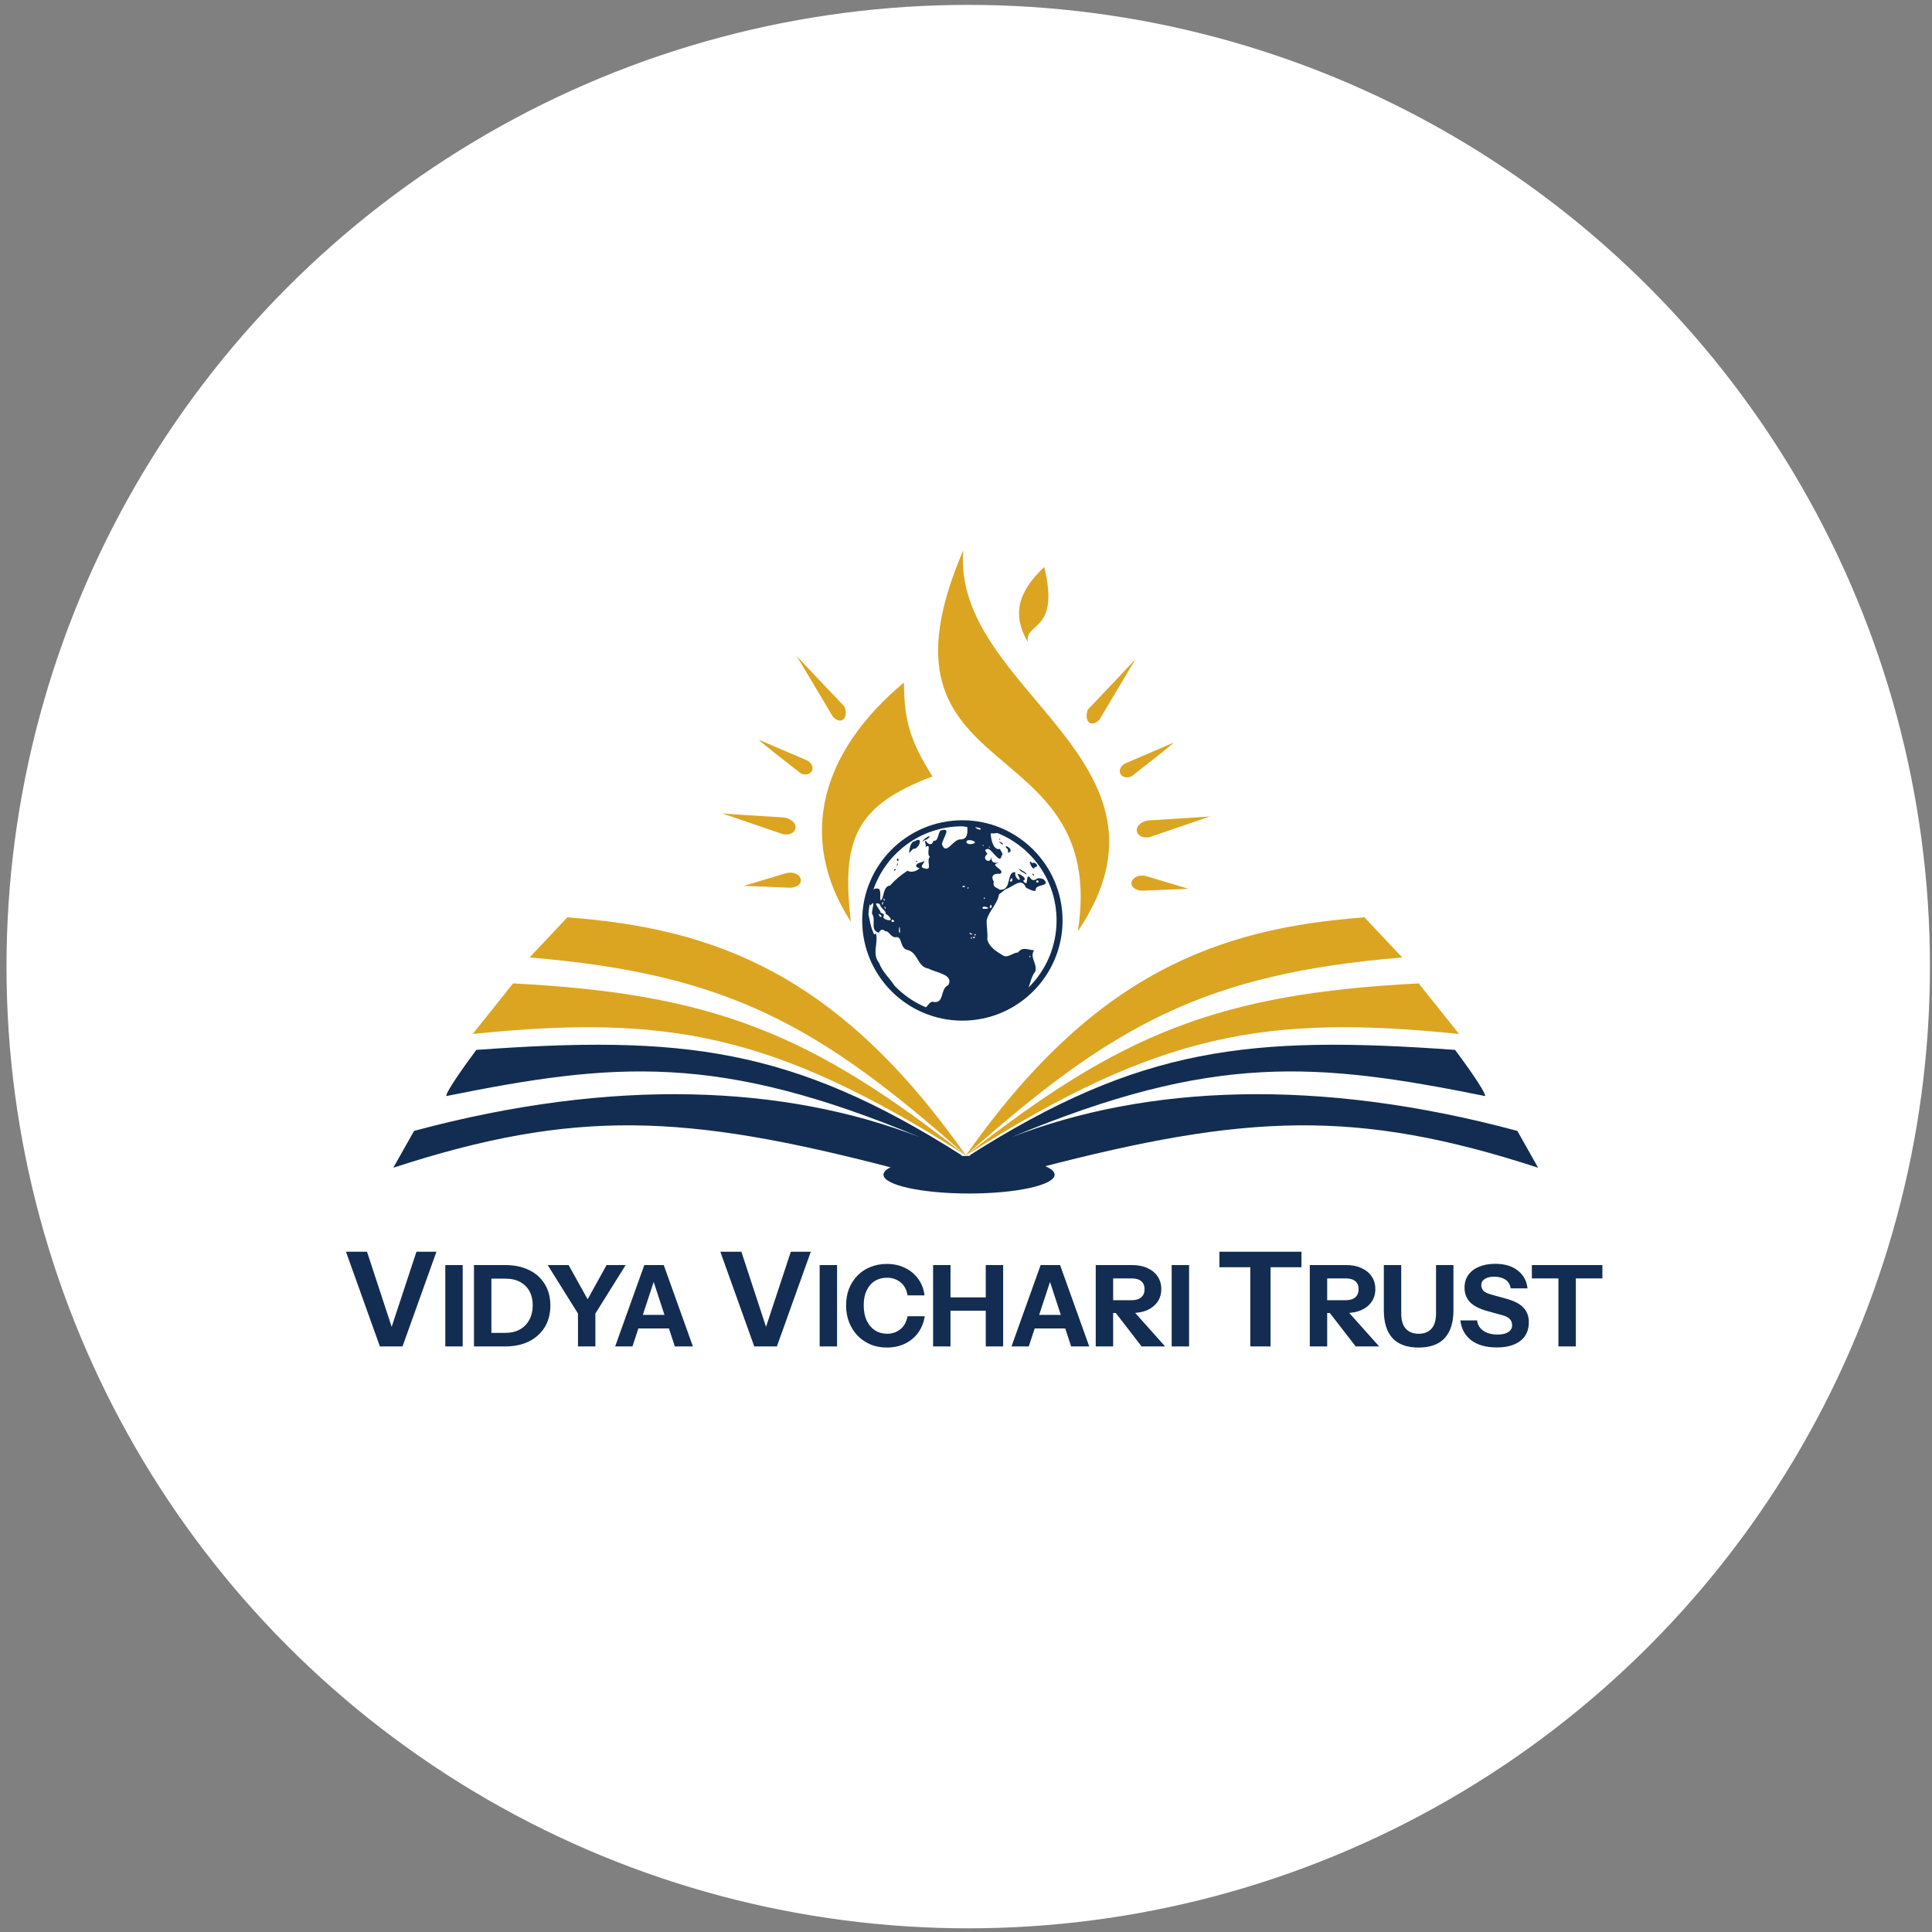 <?xml version="1.0" encoding="UTF-8"?> <svg xmlns="http://www.w3.org/2000/svg" width="141" height="141" viewBox="0 0 141 141" fill="none"><rect x="0" y="0" width="141" height="141" fill="#808080" stroke="none"/><circle cx="70.663" cy="70.544" r="70.188" fill="white"></circle><path d="M68.052 56.665C62.42 58.787 61.4 61.282 62.096 67.271C58.064 61.025 60.057 54.747 65.972 49.811C65.979 52.74 66.518 54.215 68.052 56.665Z" fill="#DBA521"></path><path d="M70.301 40.161C69.47 50.408 87.084 55.449 78.664 67.967C80.991 52.956 62.768 57.664 70.301 40.161Z" fill="#DBA521"></path><path d="M75.005 46.84C74.822 45.37 77.367 46.131 76.212 41.381C74.192 43.27 73.903 44.97 75.005 46.84Z" fill="#DBA521"></path><path d="M79.397 51.78C80.381 50.746 82.453 48.563 82.877 48.099L80.23 52.536C79.549 53.192 79.095 52.536 79.397 51.78Z" fill="#DBA521"></path><path d="M82.07 55.738L85.65 54.2C85.65 54.263 83.6 55.869 82.574 56.665C81.85 56.969 81.353 56.223 82.07 55.738Z" fill="#DBA521"></path><path d="M83.774 59.878C85.193 59.792 88.089 59.612 88.316 59.583L83.848 61.109C82.8 61.247 82.563 60.142 83.774 59.878Z" fill="#DBA521"></path><path d="M83.627 63.934L86.738 64.866L83.301 65.006C82.078 64.866 82.544 63.69 83.627 63.934Z" fill="#DBA521"></path><path d="M61.627 51.564C60.643 50.53 58.571 48.347 58.147 47.883L60.794 52.32C61.475 52.976 61.929 52.32 61.627 51.564Z" fill="#DBA521"></path><path d="M58.954 55.522L55.374 53.984C55.374 54.047 57.424 55.653 58.45 56.448C59.174 56.752 59.671 56.007 58.954 55.522Z" fill="#DBA521"></path><path d="M57.25 59.662C55.831 59.576 52.935 59.396 52.709 59.367L57.176 60.893C58.224 61.031 58.461 59.925 57.25 59.662Z" fill="#DBA521"></path><path d="M57.397 63.718L54.286 64.65L57.723 64.79C58.946 64.65 58.48 63.473 57.397 63.718Z" fill="#DBA521"></path><ellipse cx="70.722" cy="85.732" rx="6.245" ry="1.372" fill="#122D51"></ellipse><path d="M32.564 79.994C32.564 79.642 34.03 77.6 34.763 76.623C49.755 75.542 57.752 76.405 70.236 84.343C68.689 84.636 65.497 85.222 65.106 85.222C50.018 81.296 41.959 80.902 28.704 85.222L30.219 82.535C44.777 78.618 57.295 79.186 67.148 83C52.427 76.847 44.887 77.505 32.564 79.994Z" fill="#122D51"></path><path d="M38.649 69.877L41.404 66.949C52.176 67.751 61.189 71.075 70.505 84.341C56.437 75.359 48.554 74.027 34.5 75.46L37.443 71.771C52.137 72.519 59.276 75.504 70.505 84.341C59.757 74.774 53.015 71.068 38.649 69.877Z" fill="#DBA521"></path><path d="M108.394 79.994C108.394 79.642 106.928 77.6 106.195 76.623C91.203 75.542 83.206 76.405 70.722 84.343C72.269 84.636 75.462 85.222 75.853 85.222C90.94 81.296 98.999 80.902 112.254 85.222L110.739 82.535C96.181 78.618 83.663 79.186 73.81 83C88.531 76.847 96.071 77.505 108.394 79.994Z" fill="#122D51"></path><path d="M102.335 69.877L99.58 66.949C88.808 67.751 79.795 71.075 70.478 84.341C84.546 75.359 92.429 74.027 106.484 75.46L103.54 71.771C88.847 72.519 81.708 75.504 70.478 84.341C81.227 74.774 87.969 71.068 102.335 69.877Z" fill="#DBA521"></path><path d="M70.236 59.864C66.2 59.864 62.924 63.141 62.924 67.176C62.924 71.212 66.2 74.488 70.236 74.488C74.264 74.488 77.535 71.224 77.547 67.198C77.548 67.191 77.548 67.183 77.548 67.176C77.548 67.17 77.548 67.163 77.547 67.157C77.537 63.13 74.265 59.864 70.236 59.864ZM70.189 60.304C70.326 60.317 70.462 60.333 70.596 60.36C70.606 60.682 70.678 61.284 70.048 61.263C69.53 61.292 69.038 62.469 68.747 61.619C68.781 61.184 69.531 60.305 68.624 60.625C68.432 60.903 68.482 61.421 68.124 61.36C67.997 61.818 67.64 61.545 67.569 61.346C67.397 61.447 67.696 61.705 67.504 61.842C68.06 61.468 67.55 62.31 67.868 62.526C67.564 62.818 68.107 63.564 67.467 63.375C66.877 63.281 67.925 62.63 67.203 62.941C66.749 63.042 66.773 63.302 67.113 63.37C66.808 63.656 66.419 63.672 66.238 63.543C65.775 63.839 65.332 64.204 64.951 64.633C64.391 64.66 64.517 65.795 64.248 65.68C64.218 65.332 64.337 64.77 63.979 64.851C63.889 64.822 63.807 64.861 63.736 64.94C64.658 62.255 67.194 60.324 70.189 60.304ZM71.18 60.369C71.274 60.382 71.368 60.397 71.461 60.414C71.585 60.462 71.666 60.526 71.478 60.549L71.329 60.498C71.202 60.426 71.167 60.386 71.18 60.369ZM72.783 60.792C75.318 61.803 77.109 64.278 77.109 67.176C77.109 69.09 76.328 70.819 75.068 72.065C75.212 71.672 75.288 71.236 75.556 70.907C75.728 70.315 75.122 69.893 75.47 69.346C75.168 69.382 74.634 69.022 74.301 69.513C73.92 69.518 73.551 69.955 73.196 69.727C72.726 69.447 72.186 69.121 72.052 68.55C72.11 68.105 71.973 67.535 72.015 67.122C72.226 66.408 72.793 65.979 72.91 65.274C72.959 65.231 73.37 64.91 73.387 64.897C73.887 64.768 74.568 63.964 74.867 64.77C74.969 64.844 75.65 65.187 75.589 64.916C75.605 64.493 76.734 64.722 76.155 64.168C76.094 64.133 75.866 64.066 75.714 64.109C75.652 64.124 75.384 64.42 75.155 64.022C74.803 63.694 75.136 64.901 74.663 64.277C75.15 64.115 74.046 63.55 74.306 63.879C74.688 64.527 73.977 64.101 74.105 63.654C73.49 63.579 73.789 64.734 73.212 64.912C73.215 64.912 73.219 64.912 73.224 64.912L73.123 64.925L72.968 64.939C72.825 64.794 72.41 64.776 72.533 64.356C72.271 63.903 72.531 63.73 72.994 63.773C73.461 63.474 72.022 63.115 72.947 62.959C72.542 62.985 72.373 63.001 72.32 62.502C72.385 63.121 71.585 62.734 72.014 62.366C72.177 62.256 71.638 62.032 72.091 61.955C72.394 61.939 72.992 63.168 73.102 62.431C73.307 62.365 72.909 61.971 73.004 61.95C72.468 62.121 72.311 61.178 72.307 60.826C72.485 60.833 72.665 60.818 72.783 60.792ZM67.805 61.029C67.767 61.034 67.695 61.068 67.581 61.15C67.439 61.211 67.155 61.587 67.488 61.309C67.738 61.267 67.921 61.015 67.805 61.029ZM72.919 61.214C72.85 61.219 73.076 61.401 72.969 61.223C72.945 61.215 72.929 61.213 72.919 61.214ZM67.033 61.297C66.973 61.293 66.886 61.319 66.764 61.391C66.365 61.425 66.344 62.301 66.356 62.249C66.474 62.17 66.578 61.929 66.731 61.944C67.016 61.914 67.289 61.316 67.033 61.297ZM70.724 61.313C71.011 61.301 71.462 61.53 70.838 61.608C70.737 61.607 70.625 61.59 70.549 61.516C70.496 61.374 70.593 61.319 70.724 61.313ZM72.935 61.427C72.815 61.416 73.392 61.822 73.148 61.515C73.028 61.454 72.963 61.43 72.935 61.427ZM71.733 61.653C71.767 61.638 71.831 61.832 71.716 61.703C71.718 61.671 71.725 61.656 71.733 61.653ZM72.175 61.759C72.203 61.767 72.307 61.981 72.183 61.841C72.165 61.777 72.166 61.757 72.175 61.759ZM73.427 61.76C73.367 61.761 73.371 61.824 73.553 61.985C73.606 62.228 73.48 62.346 73.752 62.126C73.809 61.935 73.528 61.76 73.427 61.76ZM65.501 62.649C65.415 62.639 65.491 63.032 65.588 62.733C65.549 62.675 65.521 62.651 65.501 62.649ZM66.859 62.822C66.805 62.821 66.855 62.949 66.95 62.877C66.906 62.836 66.877 62.822 66.859 62.822ZM75.178 62.874C75.067 62.887 75.425 63.638 75.511 63.296C75.965 63.226 75.442 62.839 75.34 63.005C75.255 62.907 75.204 62.871 75.178 62.874ZM65.511 63.011C65.445 63.026 65.405 63.434 65.541 63.032C65.531 63.015 65.521 63.009 65.511 63.011ZM74.357 63.424C74.334 63.431 74.387 63.49 74.578 63.632C74.646 63.611 74.983 63.926 74.904 63.749C74.776 63.621 74.453 63.438 74.371 63.424C74.366 63.423 74.362 63.423 74.357 63.424ZM65.343 63.427C65.271 63.413 65.13 63.659 65.377 63.487C65.373 63.448 65.36 63.431 65.343 63.427ZM75.343 63.754C75.305 63.77 75.48 64.018 75.466 63.84C75.392 63.769 75.355 63.749 75.343 63.754ZM73.84 64.093C73.931 64.079 73.877 64.497 73.7 64.29C73.763 64.15 73.81 64.097 73.84 64.093ZM75.703 64.24C75.802 64.227 75.887 64.508 75.612 64.377C75.635 64.281 75.67 64.244 75.703 64.24ZM70.359 64.647C70.466 64.656 70.447 64.829 70.213 64.709C70.274 64.658 70.324 64.644 70.359 64.647ZM70.682 64.756C70.726 64.773 70.64 64.929 70.589 64.802C70.638 64.761 70.668 64.751 70.682 64.756ZM71.843 65.499C71.904 65.484 71.877 65.702 71.787 65.553C71.811 65.518 71.829 65.502 71.843 65.499ZM64.507 65.561C64.547 65.561 64.636 65.86 64.493 65.69C64.485 65.595 64.493 65.562 64.507 65.561ZM64.427 65.803C64.467 65.81 64.448 66.192 64.367 65.958C64.394 65.84 64.414 65.801 64.427 65.803ZM63.721 65.921C63.804 65.966 63.572 66.571 63.66 66.719C63.943 67.149 63.475 67.917 64.144 68.066C64.381 67.606 64.601 68.023 64.653 67.968C64.871 67.929 65.026 68.467 65.418 68.395C65.871 68.347 65.646 69.238 66.264 69.336C67.019 69.555 66.941 70.566 67.772 70.692C68.263 70.979 69.64 71.105 69.209 71.895C68.565 72.161 68.978 73.334 68.03 73.104C67.821 73.165 67.731 73.375 67.576 73.516C66.718 73.155 65.942 72.624 65.296 71.955C64.925 71.385 64.395 70.927 64.154 70.273C63.646 69.624 64.059 68.927 63.957 68.251C63.927 67.892 63.839 68.465 63.72 68.01C63.539 67.639 63.476 67.149 63.379 66.728C63.395 66.469 63.427 66.216 63.471 65.966C63.479 66.02 63.492 66.066 63.511 66.099C63.631 65.952 63.694 65.905 63.721 65.921ZM64.019 65.927C64.059 65.931 64.116 65.946 64.194 65.974C64.338 66.38 64.732 66.511 64.621 66.69C64.904 66.804 65.318 67.342 64.649 67.101C64.204 66.922 64.803 66.761 64.278 66.619C64.257 66.399 63.735 65.897 64.019 65.927ZM72.311 66.038C72.377 66.038 72.43 66.307 72.234 66.26C72.248 66.094 72.281 66.038 72.311 66.038ZM64.571 66.158C64.6 66.165 64.647 66.246 64.62 66.343L64.586 66.321C64.544 66.217 64.545 66.169 64.56 66.159C64.562 66.158 64.564 66.158 64.566 66.157C64.567 66.157 64.569 66.157 64.571 66.158ZM71.811 66.17C72 66.159 72.336 66.313 71.903 66.328H71.756L71.731 66.316C71.67 66.214 71.725 66.175 71.811 66.17ZM64.164 66.703C64.249 66.721 64.494 66.993 64.212 66.895C64.12 66.74 64.126 66.695 64.164 66.703ZM65.129 67.115C65.234 67.102 65.376 67.385 65.054 67.254C65.062 67.157 65.094 67.12 65.129 67.115ZM65.642 67.648C65.685 67.665 65.723 68.31 65.609 68.005L65.603 67.899C65.613 67.707 65.628 67.642 65.642 67.648ZM70.772 68.077C70.852 68.086 71.106 68.251 70.836 68.198C70.735 68.102 70.735 68.074 70.772 68.077ZM71.164 68.167C71.237 68.166 71.21 68.388 71.098 68.211C71.126 68.18 71.148 68.168 71.164 68.167ZM71.099 68.36C71.211 68.342 71.123 68.563 70.989 68.418C71.037 68.381 71.073 68.364 71.099 68.36ZM70.91 68.388C70.951 68.393 70.928 68.592 70.848 68.468C70.876 68.407 70.897 68.387 70.91 68.388ZM75.184 69.75C75.225 69.755 75.201 69.954 75.121 69.83C75.149 69.769 75.17 69.749 75.184 69.75Z" fill="#122D51"></path><path d="M27.725 98.264L25.249 91.353H26.785L28.675 97.112H28.493L30.393 91.353H31.852L29.376 98.264H27.725ZM32.498 98.264V92.326H33.768V98.264H32.498ZM35.367 98.264V97.274H36.868C37.297 97.274 37.66 97.189 37.956 97.018C38.259 96.843 38.487 96.603 38.641 96.301C38.8 95.999 38.88 95.652 38.88 95.262C38.88 94.877 38.803 94.539 38.649 94.247C38.495 93.956 38.267 93.728 37.965 93.563C37.668 93.398 37.302 93.316 36.868 93.316H35.392V92.326H36.868C37.533 92.326 38.113 92.447 38.608 92.689C39.103 92.925 39.485 93.266 39.754 93.711C40.029 94.151 40.167 94.674 40.167 95.278C40.167 95.883 40.029 96.411 39.754 96.862C39.479 97.307 39.094 97.653 38.6 97.901C38.11 98.143 37.536 98.264 36.876 98.264H35.367ZM34.592 98.264V92.326H35.862V98.264H34.592ZM42.182 98.264V95.864L39.972 92.326H41.498L43.246 95.468H42.529L44.269 92.326H45.662L43.452 95.864V98.264H42.182ZM44.895 98.264L47.023 92.326H48.112L46.157 98.264H44.895ZM49.25 98.264L47.303 92.326H48.441L50.569 98.264H49.25ZM46.017 95.963H49.349V96.952H46.017V95.963ZM55.047 98.264L52.571 91.353H54.106L55.997 97.112H55.815L57.715 91.353H59.174L56.698 98.264H55.047ZM59.82 98.264V92.326H61.09V98.264H59.82ZM64.726 98.346C64.297 98.346 63.901 98.272 63.538 98.124C63.175 97.969 62.859 97.755 62.59 97.48C62.326 97.205 62.12 96.881 61.971 96.507C61.823 96.128 61.749 95.715 61.749 95.27C61.749 94.825 61.82 94.418 61.963 94.049C62.111 93.681 62.318 93.362 62.581 93.093C62.851 92.818 63.167 92.609 63.53 92.466C63.893 92.318 64.291 92.243 64.726 92.243C65.215 92.243 65.655 92.34 66.045 92.532C66.441 92.719 66.763 92.986 67.01 93.332C67.263 93.673 67.417 94.074 67.472 94.536H66.235C66.163 94.113 65.99 93.794 65.715 93.579C65.44 93.359 65.113 93.25 64.734 93.25C64.399 93.25 64.102 93.329 63.843 93.489C63.59 93.648 63.392 93.879 63.249 94.181C63.107 94.478 63.035 94.838 63.035 95.262C63.035 95.691 63.107 96.062 63.249 96.375C63.398 96.683 63.601 96.922 63.86 97.093C64.118 97.257 64.415 97.34 64.75 97.34C65.108 97.34 65.424 97.233 65.699 97.018C65.974 96.804 66.152 96.485 66.235 96.062H67.488C67.417 96.524 67.255 96.928 67.002 97.274C66.749 97.615 66.427 97.879 66.037 98.066C65.647 98.253 65.21 98.346 64.726 98.346ZM68.099 98.264V92.326H69.369V98.264H68.099ZM71.942 98.264V92.326H73.212V98.264H71.942ZM68.692 94.684H72.519V95.658H68.692V94.684ZM73.82 98.264L75.948 92.326H77.036L75.082 98.264H73.82ZM78.174 98.264L76.228 92.326H77.366L79.494 98.264H78.174ZM74.941 95.963H78.273V96.952H74.941V95.963ZM79.969 98.264V92.326H82.624C83.053 92.326 83.427 92.4 83.746 92.549C84.065 92.692 84.312 92.895 84.488 93.159C84.664 93.423 84.752 93.731 84.752 94.082C84.752 94.429 84.664 94.734 84.488 94.998C84.312 95.256 84.065 95.46 83.746 95.608C83.427 95.751 83.053 95.823 82.624 95.823H80.975V94.891H82.591C82.894 94.891 83.125 94.822 83.284 94.684C83.449 94.542 83.532 94.344 83.532 94.091C83.532 93.832 83.452 93.637 83.293 93.505C83.133 93.368 82.899 93.299 82.591 93.299H81.239V98.264H79.969ZM83.317 98.264L80.934 95.179H82.278L85.033 98.264H83.317ZM85.511 98.264V92.326H86.781V98.264H85.511ZM91.248 98.264V92.486H88.993V91.353H94.982V92.486H92.727V98.264H91.248ZM95.59 98.264V92.326H98.246C98.675 92.326 99.049 92.4 99.367 92.549C99.686 92.692 99.934 92.895 100.11 93.159C100.286 93.423 100.374 93.731 100.374 94.082C100.374 94.429 100.286 94.734 100.11 94.998C99.934 95.256 99.686 95.46 99.367 95.608C99.049 95.751 98.675 95.823 98.246 95.823H96.597V94.891H98.213C98.515 94.891 98.746 94.822 98.906 94.684C99.071 94.542 99.153 94.344 99.153 94.091C99.153 93.832 99.073 93.637 98.914 93.505C98.754 93.368 98.521 93.299 98.213 93.299H96.86V98.264H95.59ZM98.939 98.264L96.555 95.179H97.9L100.654 98.264H98.939ZM103.525 98.346C102.679 98.346 102.044 98.115 101.62 97.653C101.202 97.186 100.994 96.507 100.994 95.616V92.326H102.264V95.839C102.264 96.356 102.376 96.735 102.602 96.977C102.827 97.219 103.138 97.34 103.534 97.34C103.929 97.34 104.24 97.219 104.466 96.977C104.691 96.735 104.804 96.359 104.804 95.847V92.326H106.074V95.633C106.074 96.513 105.862 97.186 105.439 97.653C105.015 98.115 104.378 98.346 103.525 98.346ZM109.235 98.338C108.465 98.338 107.849 98.168 107.388 97.827C106.926 97.48 106.656 96.994 106.579 96.367H107.8C107.838 96.686 107.992 96.939 108.262 97.126C108.531 97.307 108.875 97.398 109.293 97.398C109.633 97.398 109.895 97.337 110.076 97.216C110.263 97.095 110.356 96.933 110.356 96.73C110.356 96.537 110.301 96.383 110.191 96.268C110.081 96.147 109.892 96.051 109.622 95.979L108.517 95.674C107.951 95.515 107.536 95.297 107.272 95.023C107.014 94.742 106.884 94.393 106.884 93.975C106.884 93.618 106.975 93.31 107.157 93.052C107.344 92.788 107.605 92.587 107.94 92.45C108.275 92.307 108.669 92.235 109.119 92.235C109.812 92.235 110.365 92.4 110.777 92.73C111.189 93.054 111.423 93.486 111.478 94.025H110.257C110.202 93.733 110.068 93.519 109.853 93.382C109.644 93.244 109.375 93.175 109.045 93.175C108.759 93.175 108.531 93.23 108.361 93.34C108.19 93.45 108.105 93.599 108.105 93.786C108.105 93.928 108.152 94.061 108.245 94.181C108.339 94.297 108.534 94.396 108.831 94.478L109.936 94.784C110.519 94.943 110.936 95.163 111.189 95.443C111.448 95.718 111.577 96.067 111.577 96.491C111.577 97.084 111.371 97.541 110.958 97.86C110.546 98.178 109.972 98.338 109.235 98.338ZM113.736 98.264V93.299H111.798V92.326H116.944V93.299H115.006V98.264H113.736Z" fill="#122D51"></path></svg> 